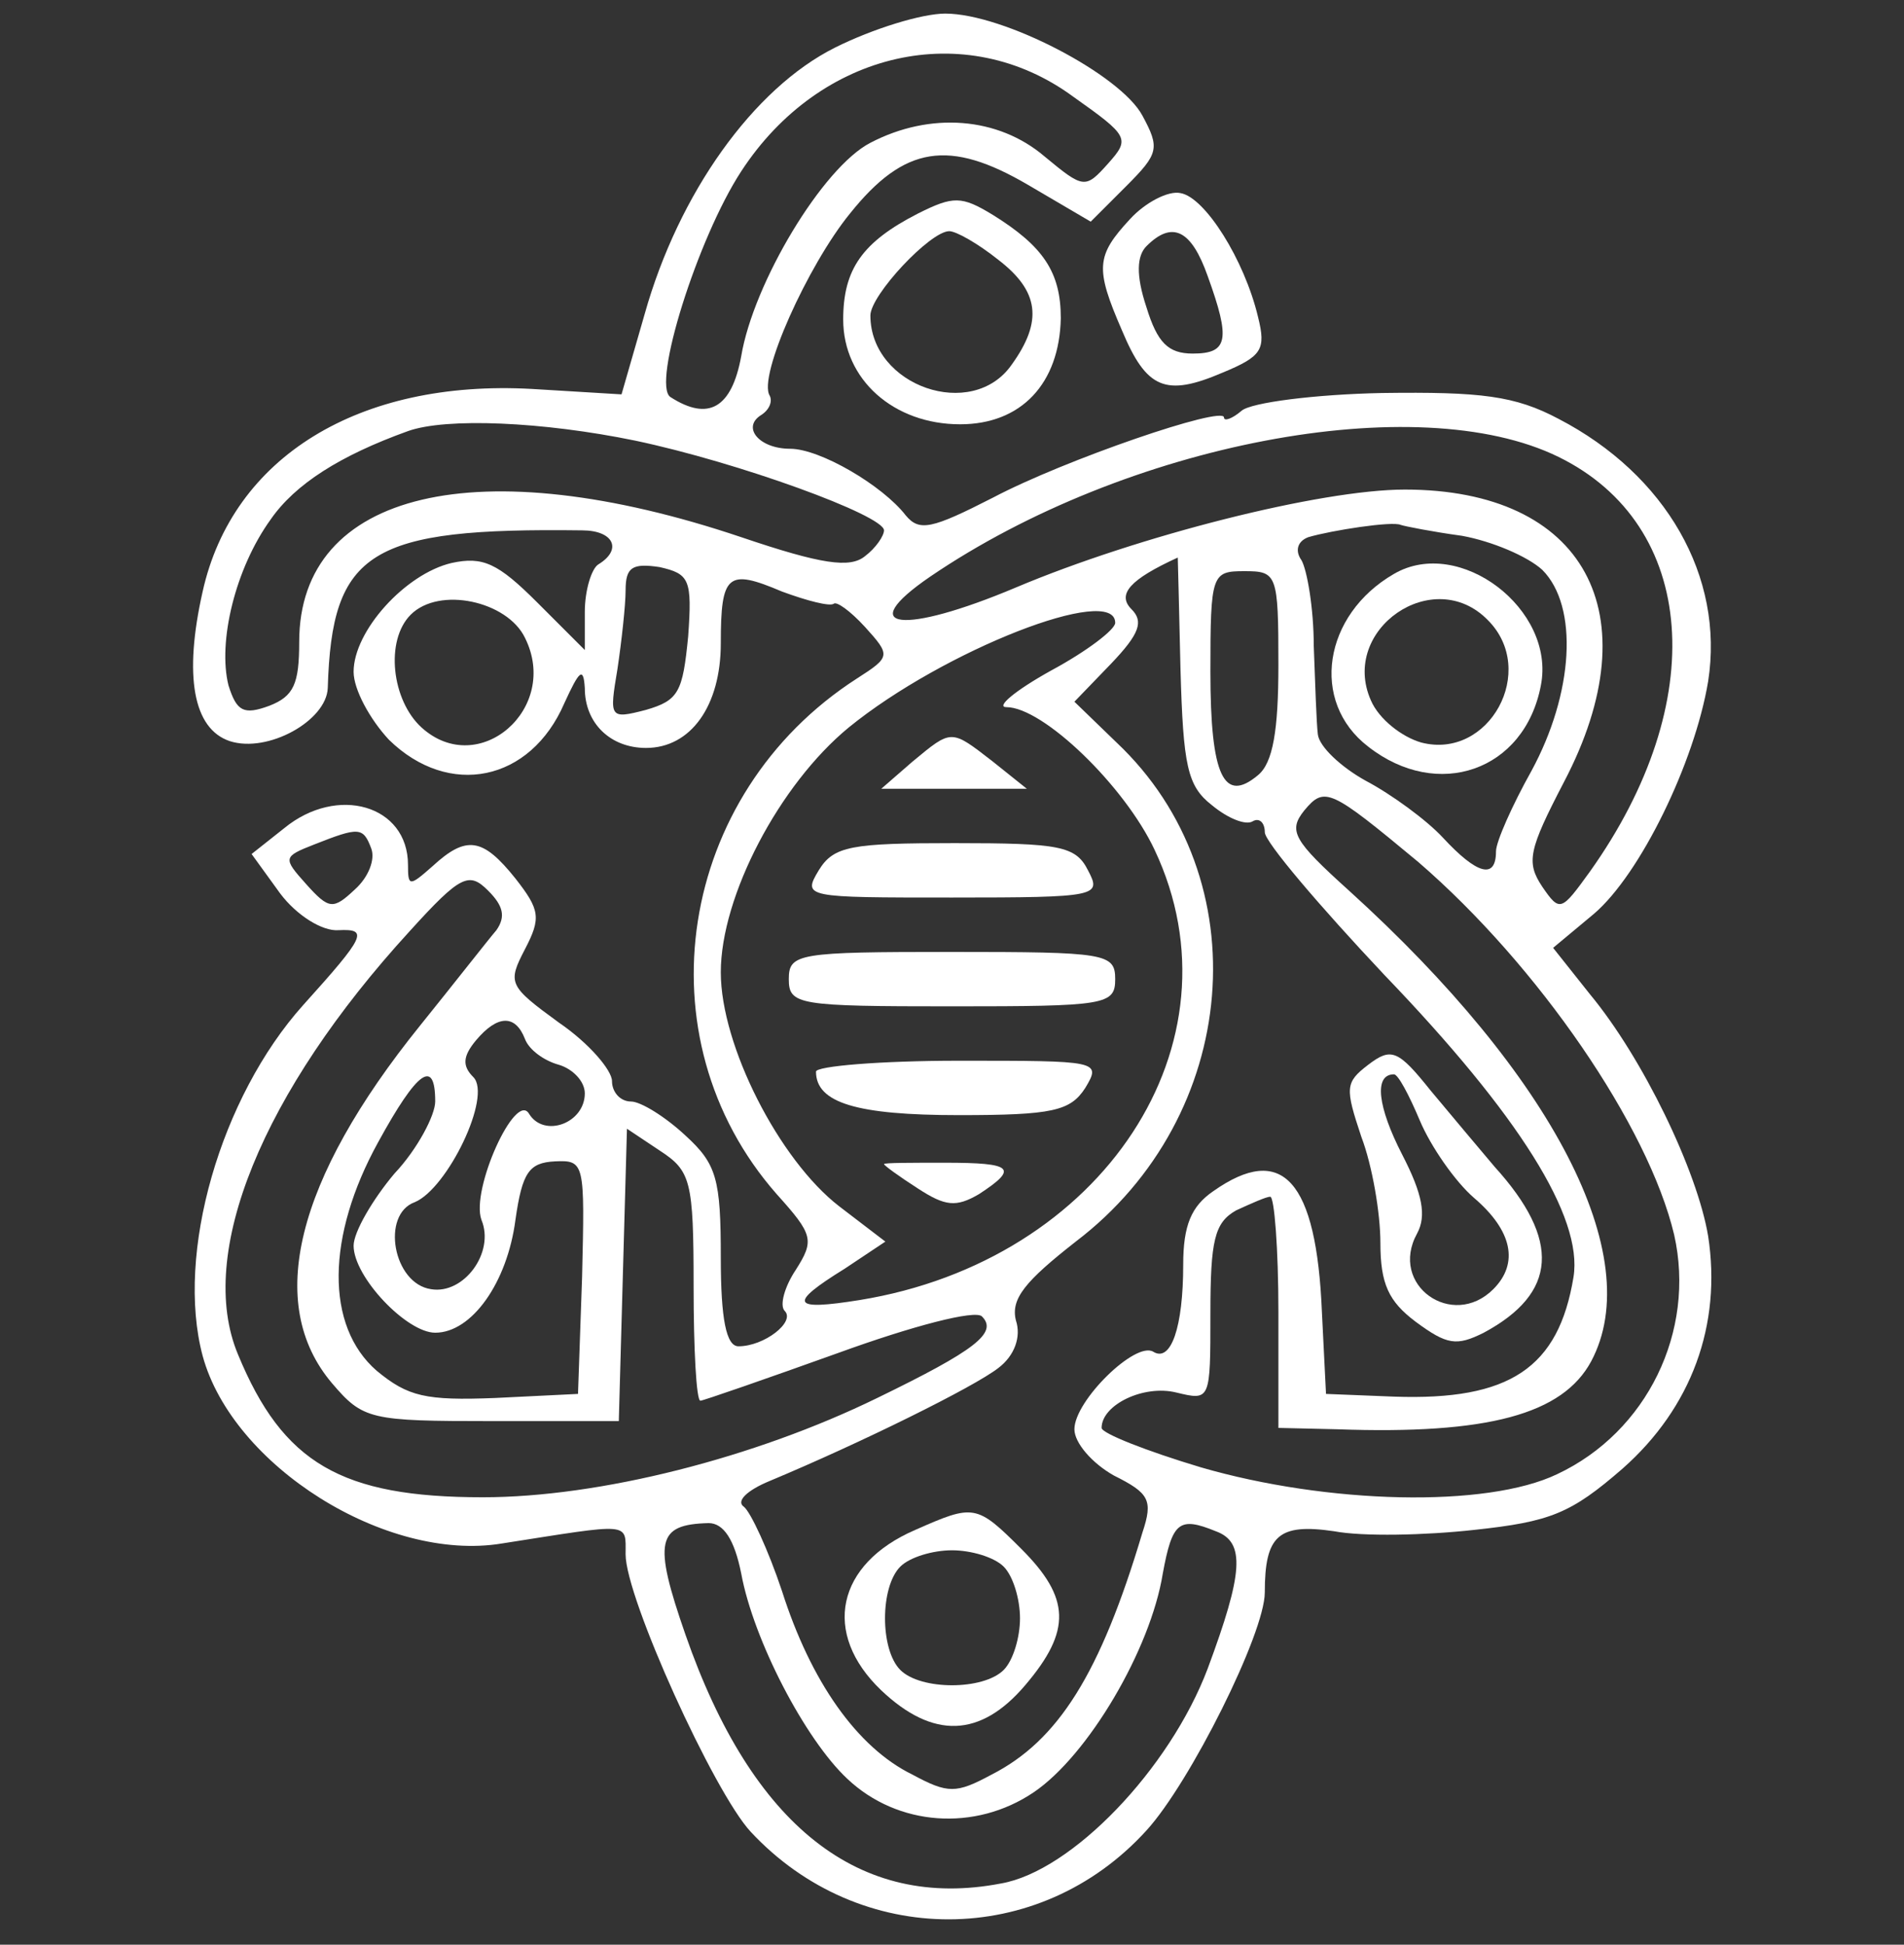 <svg xmlns="http://www.w3.org/2000/svg" version="1.0" width="140pt" height="143pt" viewBox="0 0 140 143" preserveAspectRatio="xMidYMid meet" transform="matrix(1, 0, 0, 1, 0, 0)">
<rect x="0" y="0" width="140" height="143" fill="#333333" stroke="none"/>
<g transform="translate(0,143) scale(0.1,-0.1)" fill="#ffffff" stroke="none">
<path d="M614 1395 c-60 -30 -115 -107 -140 -196 l-17 -59 -66 4 c-127 7 -220 -50 -242 -149 -14 -62 -7 -101 20 -110 28 -9 71 15 72 39 3 101 31 118 187 116 23 0 30 -14 12 -25 -5 -3 -10 -19 -10 -35 l0 -28 -35 35 c-29 29 -40 34 -63 29 -34 -8 -72 -50 -72 -80 0 -13 12 -35 26 -50 44 -43 104 -31 129 27 11 24 14 27 15 11 0 -26 19 -44 45 -44 33 0 55 31 55 77 0 51 5 55 45 38 19 -7 35 -11 38 -9 2 2 12 -5 23 -17 19 -21 19 -22 -6 -38 -132 -85 -160 -264 -59 -379 27 -30 28 -34 14 -56 -8 -12 -12 -26 -8 -30 8 -8 -15 -26 -34 -26 -9 0 -13 20 -13 65 0 58 -3 69 -26 90 -15 14 -33 25 -40 25 -8 0 -14 7 -14 15 0 8 -17 28 -39 43 -37 27 -38 29 -25 54 12 23 11 29 -7 52 -24 30 -36 32 -61 9 -17 -15 -18 -15 -18 1 0 44 -52 59 -91 27 l-24 -19 21 -29 c12 -16 31 -28 43 -27 22 1 20 -4 -26 -55 -61 -68 -94 -183 -74 -258 22 -81 135 -152 220 -138 96 15 91 16 91 -8 0 -32 65 -175 92 -204 80 -86 212 -86 291 1 32 35 87 145 87 175 0 42 10 51 51 45 21 -4 67 -3 103 1 56 6 71 12 109 45 51 45 73 106 63 171 -8 48 -48 131 -87 178 l-27 34 30 25 c34 29 74 111 84 171 12 77 -31 152 -110 193 -32 17 -57 20 -130 19 -49 -1 -96 -7 -103 -13 -7 -6 -13 -8 -13 -5 0 9 -117 -31 -170 -59 -45 -23 -54 -25 -64 -13 -17 22 -63 49 -85 49 -23 0 -36 16 -21 25 6 4 8 10 6 14 -9 14 28 96 59 134 40 50 73 55 131 21 l46 -27 26 26 c24 24 25 28 12 52 -16 30 -102 75 -145 75 -17 0 -53 -11 -81 -25z m175 -36 c41 -29 42 -31 26 -49 -17 -19 -18 -19 -47 5 -34 29 -84 33 -128 10 -35 -18 -86 -103 -95 -157 -7 -38 -24 -48 -52 -30 -14 9 20 117 52 166 58 89 165 113 244 55z m-322 -253 c76 -16 183 -55 183 -66 0 -4 -6 -13 -14 -19 -11 -9 -32 -6 -91 14 -193 65 -325 34 -325 -77 0 -31 -4 -40 -22 -47 -19 -7 -24 -4 -30 15 -8 32 5 86 31 122 18 26 51 47 101 65 28 10 99 7 167 -7z m679 -12 c102 -50 112 -180 23 -305 -21 -29 -22 -30 -35 -11 -12 18 -10 27 16 77 65 124 15 215 -117 215 -62 0 -196 -34 -286 -72 -83 -35 -120 -31 -63 8 144 98 358 139 462 88z m-71 -58 c22 -4 48 -15 59 -25 27 -27 23 -91 -8 -148 -14 -25 -26 -52 -26 -59 0 -21 -14 -17 -39 10 -12 13 -38 32 -57 42 -18 10 -34 25 -35 34 -1 8 -2 38 -3 65 0 28 -5 56 -9 63 -5 7 -3 14 5 17 17 5 62 12 68 9 3 -1 23 -5 45 -8z m-569 -74 c-4 -41 -7 -47 -31 -54 -27 -7 -27 -6 -21 30 3 20 6 47 6 58 0 17 5 20 25 17 22 -5 24 -9 21 -51z m362 -24 c2 -71 5 -86 23 -100 12 -10 25 -15 30 -12 5 3 9 -1 9 -8 0 -7 40 -54 88 -105 99 -103 146 -178 139 -222 -11 -67 -47 -91 -132 -88 l-50 2 -3 60 c-4 97 -29 125 -80 89 -16 -11 -22 -25 -22 -54 0 -46 -9 -72 -22 -64 -13 8 -58 -36 -58 -57 0 -10 13 -25 29 -34 26 -13 29 -18 21 -42 -31 -104 -62 -153 -111 -178 -26 -14 -32 -14 -58 0 -41 20 -75 69 -96 135 -10 30 -23 58 -28 62 -6 4 2 12 19 19 67 28 150 69 168 83 12 9 17 23 13 35 -4 16 7 29 44 58 121 92 136 267 30 367 l-31 30 27 28 c21 22 24 31 15 40 -11 11 -1 22 34 38 0 0 1 -37 2 -82z m72 3 c0 -48 -4 -72 -15 -81 -25 -21 -35 -1 -35 76 0 72 1 74 25 74 24 0 25 -2 25 -69z m-554 20 c26 -52 -34 -104 -76 -66 -22 20 -27 64 -8 83 21 21 71 10 84 -17z m434 11 c0 -5 -21 -21 -47 -35 -27 -15 -41 -27 -33 -27 27 0 87 -58 109 -105 67 -142 -38 -302 -217 -331 -50 -8 -53 -3 -11 23 l30 20 -34 26 c-44 34 -87 118 -87 172 0 56 43 138 94 180 70 57 196 106 196 77z m223 -176 c88 -76 169 -194 188 -274 16 -71 -20 -145 -86 -176 -52 -25 -169 -22 -262 5 -40 12 -73 25 -73 29 0 17 31 32 55 26 25 -6 25 -6 25 58 0 54 3 67 19 76 11 5 22 10 25 10 3 0 6 -38 6 -85 l0 -85 43 -1 c111 -4 166 11 187 50 41 77 -28 210 -178 346 -41 37 -45 44 -33 59 15 18 19 16 84 -38z m-770 10 c3 -8 -2 -21 -12 -30 -16 -15 -19 -15 -36 4 -17 19 -17 20 6 29 33 13 36 13 42 -3z m92 -60 c-6 -7 -31 -39 -56 -70 -92 -114 -114 -205 -65 -263 23 -27 28 -28 118 -28 l93 0 3 108 3 107 24 -16 c23 -15 25 -22 25 -100 0 -46 2 -84 5 -84 2 0 48 16 101 35 55 20 101 32 106 27 12 -12 -5 -25 -77 -60 -90 -44 -204 -73 -290 -73 -104 0 -147 25 -180 105 -31 74 18 193 126 311 38 42 44 44 58 30 11 -11 13 -19 6 -29z m21 -80 c3 -8 14 -16 25 -19 10 -3 19 -12 19 -21 0 -22 -30 -33 -41 -15 -10 17 -43 -56 -35 -78 10 -24 -13 -55 -37 -51 -28 4 -37 55 -12 64 24 10 57 78 43 92 -8 8 -8 15 2 27 16 19 29 19 36 1z m-66 -46 c0 -10 -13 -35 -30 -53 -16 -19 -30 -43 -30 -53 0 -23 39 -64 60 -64 27 0 53 37 59 83 5 35 10 42 29 43 22 1 22 -1 20 -85 l-3 -86 -61 -3 c-51 -2 -64 1 -87 20 -38 33 -37 99 1 168 29 53 42 62 42 30z m225 -347 c9 -49 47 -122 78 -151 37 -35 94 -39 137 -10 40 27 86 105 95 161 7 38 12 42 39 31 22 -8 20 -31 -6 -101 -28 -74 -100 -149 -152 -158 -104 -20 -183 42 -232 183 -24 69 -21 81 17 82 11 0 19 -12 24 -37z" fill="#ffffff"/>
<path d="M1025 1008 c-52 -30 -62 -94 -19 -127 51 -40 115 -18 127 45 11 56 -60 110 -108 82z m69 -34 c37 -37 1 -103 -49 -90 -14 4 -31 17 -37 31 -23 52 46 100 86 59z" fill="#ffffff"/>
<path d="M1006 647 c-17 -13 -17 -17 -5 -53 8 -21 14 -56 14 -78 0 -30 6 -43 26 -58 23 -17 30 -18 50 -8 54 29 57 68 8 122 -11 13 -32 38 -47 56 -24 30 -29 32 -46 19z m38 -41 c8 -19 26 -45 40 -57 28 -24 33 -48 14 -67 -30 -30 -77 3 -56 41 7 13 4 29 -11 58 -18 35 -21 59 -6 59 3 0 11 -15 19 -34z" fill="#ffffff"/>
<path d="M673 305 c-58 -25 -69 -76 -25 -118 38 -36 73 -35 106 4 34 40 33 64 -3 100 -33 33 -35 33 -78 14z m65 -27 c7 -7 12 -24 12 -38 0 -14 -5 -31 -12 -38 -15 -15 -61 -15 -76 0 -15 15 -15 61 0 76 7 7 24 12 38 12 14 0 31 -5 38 -12z" fill="#ffffff"/>
<path d="M671 870 l-23 -20 53 0 54 0 -25 20 c-31 24 -30 24 -59 0z" fill="#ffffff"/>
<path d="M602 790 c-12 -20 -10 -20 98 -20 108 0 110 1 100 20 -9 18 -21 20 -98 20 -76 0 -89 -2 -100 -20z" fill="#ffffff"/>
<path d="M580 710 c0 -19 7 -20 120 -20 113 0 120 1 120 20 0 19 -7 20 -120 20 -113 0 -120 -1 -120 -20z" fill="#ffffff"/>
<path d="M600 642 c0 -23 30 -32 105 -32 69 0 82 3 93 20 12 20 10 20 -93 20 -58 0 -105 -4 -105 -8z" fill="#ffffff"/>
<path d="M650 574 c0 -1 11 -9 25 -18 20 -13 28 -14 45 -4 29 19 25 23 -25 23 -25 0 -45 0 -45 -1z" fill="#ffffff"/>
<path d="M675 1273 c-41 -21 -55 -41 -55 -78 0 -44 37 -77 86 -77 45 0 73 30 74 78 0 34 -13 53 -50 76 -23 14 -29 14 -55 1z m59 -34 c30 -23 33 -45 10 -77 -29 -42 -104 -16 -104 36 0 15 44 62 58 62 5 0 21 -9 36 -21z" fill="#ffffff"/>
<path d="M831 1269 c-25 -27 -26 -36 -6 -82 18 -43 32 -49 74 -31 29 12 32 17 26 41 -10 42 -39 88 -57 91 -9 2 -26 -7 -37 -19z m57 -42 c17 -47 15 -57 -11 -57 -18 0 -26 8 -34 34 -8 24 -7 38 0 45 19 19 33 12 45 -22z" fill="#ffffff"/>
</g>
</svg>